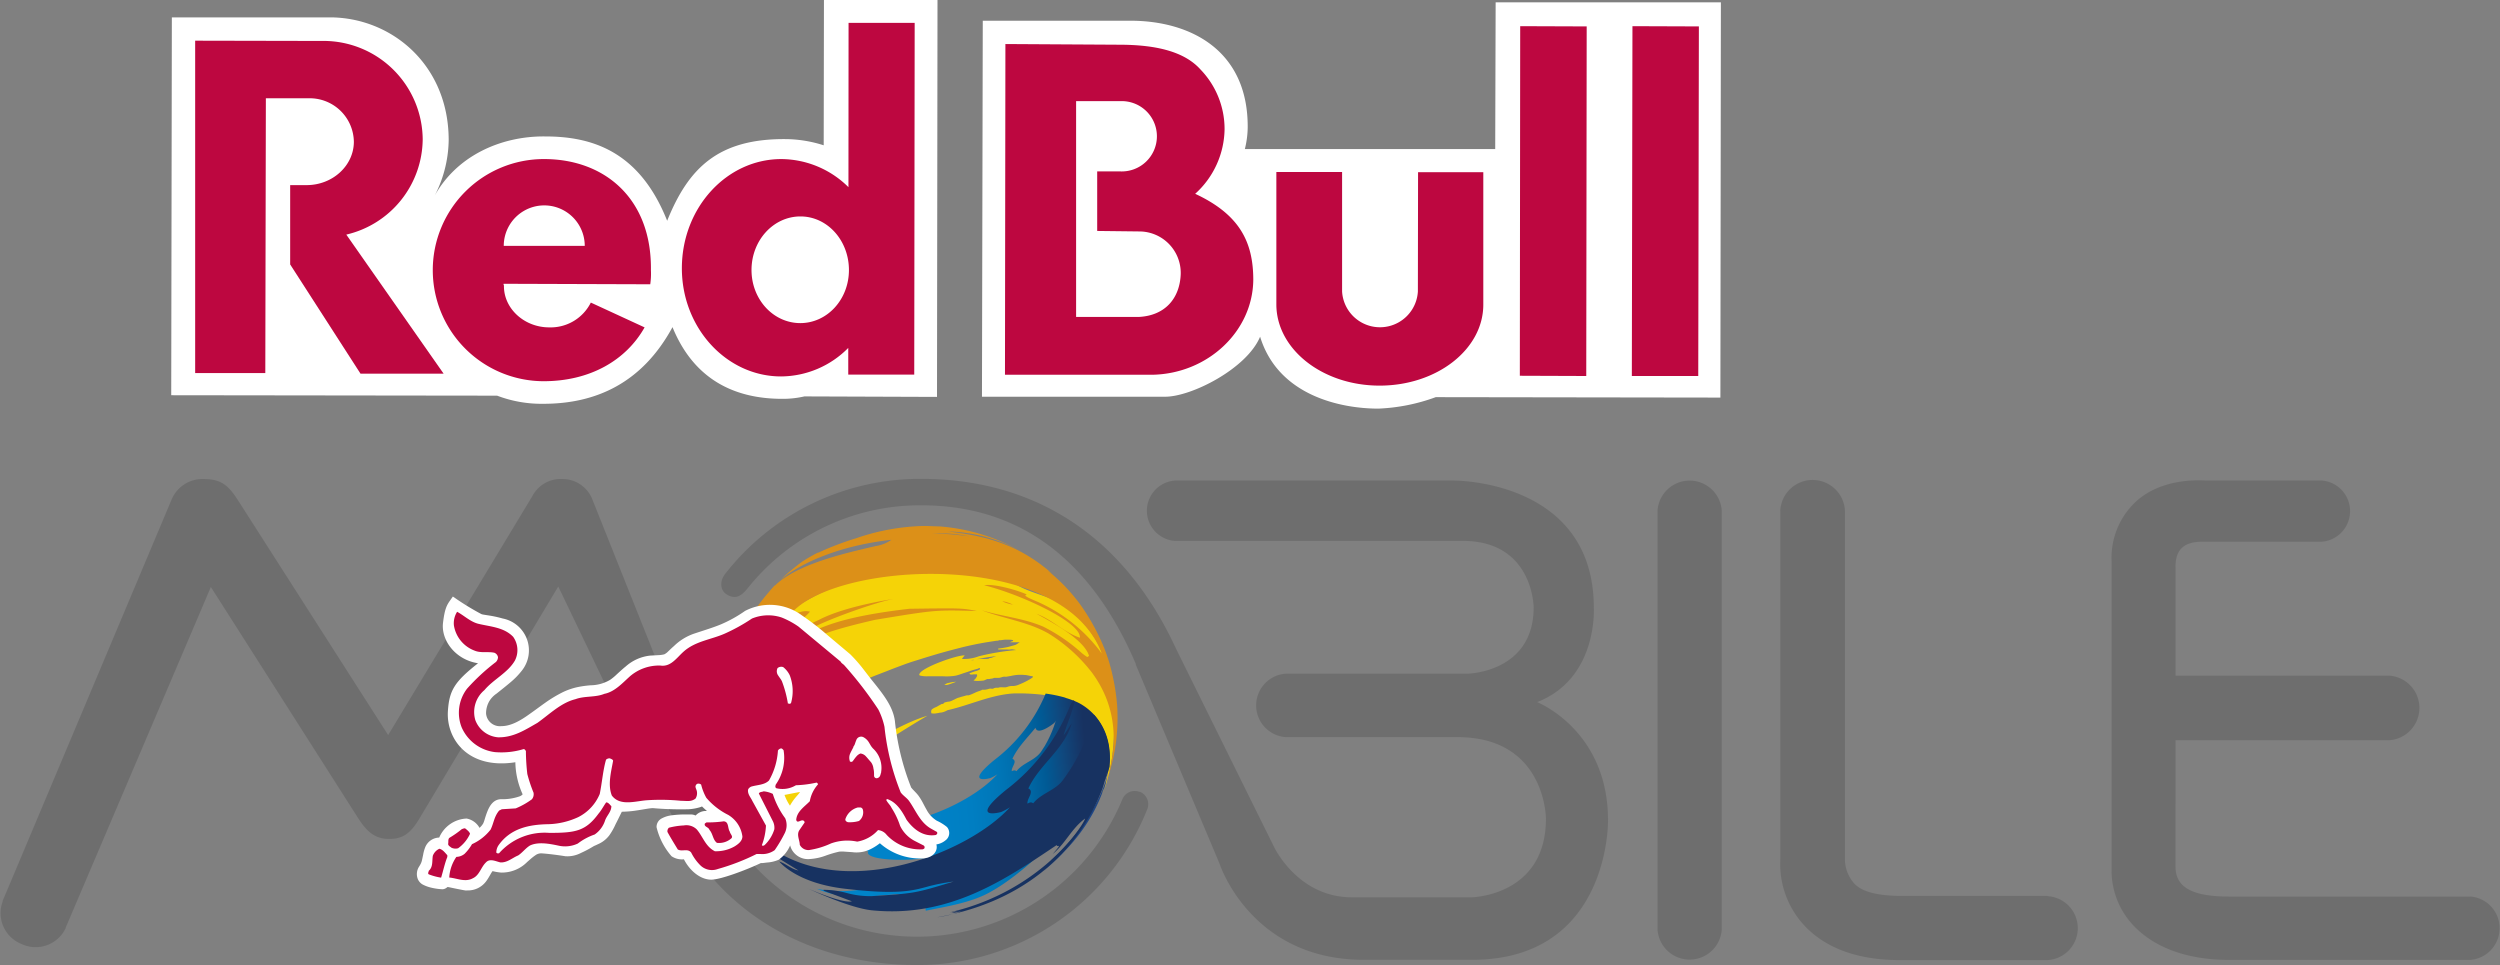 <svg xmlns="http://www.w3.org/2000/svg" xmlns:xlink="http://www.w3.org/1999/xlink" viewBox="0 0 403.12 155.61"><rect x="0" y="0" width="403.12" height="155.61" fill="#808080" stroke="none"/><defs><style>.cls-1{fill:#6e6e6e;}.cls-2{fill:#f5d307;}.cls-3{fill:#dc9018;}.cls-4{fill:none;}.cls-5{fill:#1d4584;}.cls-6{fill:url(#linear-gradient);}.cls-7{fill:#173261;}.cls-8{fill:#fff;}.cls-9{fill:#bd0740;}</style><linearGradient id="linear-gradient" x1="129.87" y1="28.11" x2="177.57" y2="32.28" gradientTransform="matrix(1, 0, 0, -1, 0, 160.02)" gradientUnits="userSpaceOnUse"><stop offset="0" stop-color="#0084ca"/><stop offset="0.41" stop-color="#0083c8"/><stop offset="0.56" stop-color="#007ec2"/><stop offset="0.66" stop-color="#0076b7"/><stop offset="0.75" stop-color="#006aa8"/><stop offset="0.82" stop-color="#005a95"/><stop offset="0.88" stop-color="#0f497f"/><stop offset="0.94" stop-color="#163768"/><stop offset="0.96" stop-color="#173261"/></linearGradient></defs><g id="Layer_2" data-name="Layer 2"><g id="Layer_5" data-name="Layer 5"><path class="cls-1" d="M277.62,82.23h0a5.19,5.19,0,0,0-10.34,0h0v67.51h0V150h0a5.19,5.19,0,0,0,10.34,0h0v-.24h0V83.59h0Zm-29.81,31C257.69,109.44,257,98,257,98c0-20.69-22.57-20.51-22.57-20.51h-45a4.88,4.88,0,0,0,0,9.73h46.45c11.36,0,11.42,10.71,11.42,10.71,0,10.54-10.66,10.7-10.66,10.7H207.29a5.13,5.13,0,0,0,0,10.23h.86v0H235c14.28,0,14.28,13.15,14.28,13.15,0,12.5-12,12.68-12,12.68H218c-8.84,0-12.62-8.24-12.62-8.24l-15.69-31.73c-9.67-21-25.9-27.5-41.06-27.5A39.8,39.8,0,0,0,117,92.45c-1.07,1.31-.82,2.78.16,3.39,1.23.76,2.21.53,3.41-1a35.53,35.53,0,0,1,28-13.36c13.53,0,26.38,6.38,34.58,25.58v.13l13.51,32.1s5,15.48,23.26,15.48h17.44c22.22,0,21.93-22.39,21.93-22.39C259.35,117.7,247.81,113.19,247.81,113.19Zm-64.05,14.47a2.14,2.14,0,0,0-2.79,1.2,35.82,35.82,0,0,1-64.85,2.91L114.06,127,95.43,80.31a5.2,5.2,0,0,0-4.81-3.07A5.14,5.14,0,0,0,85.84,80L62.59,118.53,38.21,80.41c-1.64-2.48-2.86-3.17-5.54-3.17a5.4,5.4,0,0,0-4.94,3.17l-26,61.77-1.3,3.07,0,.07,0,.08-.08.19h0a5.36,5.36,0,0,0,3.15,6.64,5.34,5.34,0,0,0,7.1-2.6l0-.08.38-.88L34,94.65l23.87,37.46c1.38,2.09,2.69,3.17,4.87,3.17s3.41-.85,4.84-3.21l22.44-37.5L103,121.63l6.58,12.1c6.8,13.31,20.7,21.88,38.34,21.88A39.84,39.84,0,0,0,185,130.47,2.15,2.15,0,0,0,183.76,127.66ZM398.4,144.57h-39c-6.19,0-8.6-1.67-8.6-4.8V119.36h34.5a5.22,5.22,0,0,0,0-10.41h-34.5V91.35c0-2.92,1.58-4,4.32-4l.37,0h18.89a4.95,4.95,0,0,0,0-9.87H355.64c-1.39-.07-7.11-.3-11.15,3.33a12.36,12.36,0,0,0-4,9.58v50.3a12.92,12.92,0,0,0,3.82,8.85c3.35,3.35,8.53,5.24,15.07,5.24h39a5.13,5.13,0,0,0,0-10.22Zm-68.21-.1H306.88c-3.53,0-6.3-.47-7.76-1.87a5.93,5.93,0,0,1-1.63-4.11V86.29h0v-4h0a5.22,5.22,0,0,0-10.42,0h0V95.9h0c0,14.74,0,42.82,0,42.73a14.53,14.53,0,0,0,4.26,11c3.45,3.43,8.51,5.18,15,5.18H330.2a5.16,5.16,0,0,0,0-10.3Z"/><path id="SVGID" class="cls-2" d="M177.77,128l.15-.39.06-.19h0ZM152.92,110.1a2.84,2.84,0,0,0-.65.33h.07c.37.06.37.06,1.86-.5h0l.11,0h0a5.23,5.23,0,0,0-1.39.21M137,122.4h0c-.71.39-1.65.92-2.36,1.33h0c.69-.41,1.62-.93,2.32-1.32m13.24-14.46a.48.48,0,0,1-.18,0h0l.19,0m6.79-1.5-.15,0h0a1.09,1.09,0,0,1-.26,0h0l.41-.07m.8-.11h-.24c1.14-.21,2.17-.37,3.1-.47h0c-.27.09-.53.17-.79.27h0a2.45,2.45,0,0,0-.42.09h0a.14.14,0,0,1-.1.08h0l-.14,0h0a4.8,4.8,0,0,1-.85,0h-.56M136.17,94a40.74,40.74,0,0,0-13,7.75h0a15.22,15.22,0,0,1-4.24,3h0c-.21.46-.46,1.12-.66,1.59h0c-.37,1-.56,1.53-.75,2.2h0a.42.42,0,0,0,0,.16h0c.3,0,.87-.29,3-1.58h0a83.09,83.09,0,0,1,9.11-5h0a4.41,4.41,0,0,1-1.88,2.53h0c-.32.22-.73.51-1.07.7h0c-1.24.72-2.56,1.3-3.81,2h0c-1.47.84-2.88,1.78-4.35,2.61h0l-.45.24h0c-.58.27-.92.13-.9-.41h0s0-.07,0-.11h0c-.07.29-.15.61-.25,1h0a36.32,36.32,0,0,0-.75,6.28h0a27.28,27.28,0,0,0,1.09,8.44h0a1.15,1.15,0,0,0,.06.17h0l.35.07h0a14.74,14.74,0,0,0,.59,2.28h0c.63.46.39,1.26.78,1.81h0a1.78,1.78,0,0,1,.68-.12h0l-.31.1a8.11,8.11,0,0,0,1.07.3h0c0,1.17,0,1.17.12,1.45h0l.32-.21h0c1.81.39,1.81.39,2.73-.37h0l.75-.65a2,2,0,0,0-.44,2l.73,1.08c.55.08-.43-1.52,10.51-9.12h0c4.88-2.76,9.51-5.95,14.34-8.78h0c-3.63,1.08-6.77,3.2-10.22,4.66h0l-3.05,1.78h0l-.06-.07h0s-.15-.32-.23-.36h-.14a.55.55,0,0,1-.18,0h0a1.51,1.51,0,0,0-.76-.07h0a.76.76,0,0,0-.18.09h0l-.27.13h0a2.55,2.55,0,0,1-.29.13h0a.81.81,0,0,1-.38,0h-.19a2,2,0,0,1-.35,0h0c-.07-.08,0-.26.07-.33h0a.9.9,0,0,0,.06-.22h0a.09.09,0,0,1,.1-.08h0a.91.91,0,0,0,.07-.14h0a1.35,1.35,0,0,1,.49-.49h0l.72-.49h0a3.55,3.55,0,0,1,.84-.49h0c.1,0,.22,0,.32,0h0c.14-.05.13-.09.19-.2h0c0-.07.07-.08.06-.15h0a1.56,1.56,0,0,0-.43-.2h0a.1.1,0,0,1,0,0h0l-.07,0h0c-.12,0-.08,0-.18,0h0a1.41,1.41,0,0,0-.37.18h0a3.5,3.5,0,0,1-.42.24h0a1.09,1.09,0,0,0-.22.27h0c-.41.26-.81.5-1.2.76h0a.19.19,0,0,1-.08,0h0c-.1,0-.18,0-.27,0h0a7.36,7.36,0,0,0-.8.24h0a1.45,1.45,0,0,0-.59.21h0a1.62,1.62,0,0,0-.17.19h0a2.07,2.07,0,0,1-.44.34h0a.85.85,0,0,1-.47.07h-.11a.49.49,0,0,1-.21,0h-.05s0,0-.06,0h0a.39.39,0,0,1,0-.15h0c.06-.1.19-.14.22-.28h0c-.09-.11-.5,0-.64,0h0a5,5,0,0,0-.87.32h0c-.23.11-.48.15-.71.26h0c-.31.15-.5,0-.83,0h0a.36.36,0,0,1,0-.25h0c0-.07.14-.13.18-.2h0a.3.3,0,0,0,0-.08h0c.11-.12.23-.26.35-.38h0a8.67,8.67,0,0,1,.84-.62h0c.3-.28.59-.55.88-.84h0c0-.05.11-.09.16-.15h0a.1.1,0,0,0,.11,0h0c.05,0,0-.13.09-.19h0a.24.24,0,0,0,.08-.06h0a3.11,3.11,0,0,1,.42-.32h0a.36.36,0,0,0,.16-.14h0a.39.39,0,0,0,0-.26h0c-.1,0-.15.15-.2.19h0a1.79,1.79,0,0,1-.44.27h0a3.87,3.87,0,0,1-1.34.41h0a2.54,2.54,0,0,1-.39,0H128a1.44,1.44,0,0,1-.36,0h0c-.08-.1.15-.4.19-.45h0c.09-.12.18-.25.28-.36h0a.62.62,0,0,0,.12-.19h0c.06,0,0,0,.11-.07h0l.88-.54h0c.06,0,.12-.11.19-.11h0c.07,0,.11,0,.17,0h0a1.73,1.73,0,0,0,.21-.17h0c.33-.22.74-.36,1.1-.55h0c.49-.26.89-.63,1.39-.87h0a3.41,3.41,0,0,1,.48-.22h0a1.12,1.12,0,0,0,.32-.12h0a4,4,0,0,1,.72-.42h0c.26-.12.54-.21.79-.35h0c.07,0,.12-.11.2-.15h0l.2,0h0c.12-.07.24-.12.35-.19h0l.39-.17h0a2,2,0,0,0,.36-.17h0c.12-.06.18-.09.23-.23h0c0-.07.08-.2,0-.27h0a1.48,1.48,0,0,0-.63.19h0c-.2.09-.4.13-.58.22h0a1.46,1.46,0,0,0-.29.17h0a.39.39,0,0,1-.15,0h-.08a.59.59,0,0,0-.25.07h0a2.54,2.54,0,0,0-.37.1h0a3.07,3.07,0,0,0-.72.37h0c-.28.15-.55.34-.85.47h0a7.29,7.29,0,0,1-1.11.48h0l-.86.27h0c-.18.06-.37.11-.54.18h0a.55.55,0,0,0-.17.13h0a1,1,0,0,1-.34.17h0c-.35.13-.69.28-1,.4h0c-.12,0-.2.09-.32.11h0a2.46,2.46,0,0,1-.47,0h0a2.62,2.62,0,0,0-.28,0h0a1.29,1.29,0,0,1-.54-.12h0l-.14-.06h0c.92-.64,1.86-1.25,2.84-1.84h0c1-.63,2.12-1.24,3.21-1.8h0c1.16-.62,2.33-1.21,3.52-1.76h0c1.23-.59,2.48-1.13,3.74-1.67h0c1.28-.54,2.57-1,3.88-1.53h0c1.3-.49,2.6-1,3.92-1.39h0c1.28-.41,2.59-.81,3.9-1.19h0c1.24-.35,2.51-.68,3.77-1h0c1.19-.28,2.38-.53,3.58-.73h0l1.65-.26h0c.14,0,.28,0,.42-.06h0a2,2,0,0,0,.26-.08h0l-.1.07.78-.1h0c.23,0,.48,0,.71,0h0c.1,0,.65,0,.66.14h0c0,.12-.14.11-.22.13h0l-.3.14h1.29c.05,0,.26,0,.27,0h0s0,.06-.09.06h0a3.51,3.51,0,0,1-.4.27h0a1.3,1.3,0,0,1-.44.17h0l-.92.26h0a14,14,0,0,1-1.39.24h0c-.12,0-.26,0-.21.16h0a.94.94,0,0,0,.29,0h1.12a2.26,2.26,0,0,0,.58,0h0a1.07,1.07,0,0,1,.4,0h0a4.26,4.26,0,0,1,.49.1h0a38,38,0,0,0-6,1h0a6.66,6.66,0,0,1-2.74.43h0a6.54,6.54,0,0,1,.46-.56h0c-1-.15-6.92,1.9-7.31,3h0c-.07.16,0,.21.17.26h0a4.67,4.67,0,0,0,1.18.1h0c.48,0,.95,0,1.41,0h1.08a8.92,8.92,0,0,0,2-.1h0c.54-.12,1.08-.34,1.62-.51h0c.52-.16,1-.36,1.57-.5h0l.37-.11h0c.05,0,.19-.1.26-.1h0c.12,0,.14.07.1.17h0c-.11.19-.71.32-.87.37h0c-.26.1-.55.19-.81.3h0c0,.25.37.21.65.17h0l.26,0h.26c.1.06.06.28,0,.37h0a1.72,1.72,0,0,1-.19.3h0a.8.8,0,0,1-.31.26h0c0,.22,1.37.1,1.5.08h0c.24,0,.52-.23.76-.26h0a2.45,2.45,0,0,0,.27,0h0a2.66,2.66,0,0,1,.39-.07h0c.16,0,.29-.1.46-.12h0c.11,0,.21,0,.32,0h0a1.93,1.93,0,0,0,.34,0h0c.28,0,.54-.15.82-.18h0a.68.68,0,0,1,.2,0h.2l.71-.12h0a9.3,9.3,0,0,1,.92-.16h0a6.47,6.47,0,0,1,1.32,0h0c.39,0,.78.15,1.17.19h0c.46.06-.09.36-.25.46h0a11.25,11.25,0,0,1-1.74.86h0a2.54,2.54,0,0,1-1.17.27h0a2,2,0,0,0-.65.09h0a2,2,0,0,1-.42.12h-.39a5.42,5.42,0,0,0-.57,0h0l-.24.07h-.19a.73.73,0,0,0-.39.05h0c-.14,0-.14.1-.3.11h-.17a1,1,0,0,0-.41,0h0a2.59,2.59,0,0,1-1,.16h0a.48.48,0,0,0-.12,0h0s-.05,0-.07.06h0c-.22.09-.45.17-.67.24h0c-.48.19-.93.45-1.44.6h0c-.13,0-.19,0-.3,0h0l-.94.26h0a3.66,3.66,0,0,1-.44.13h0a4.8,4.8,0,0,0-.65.3h0l-.34.16h0a1.45,1.45,0,0,1-.57.17h0c-.17,0-.33.07-.5.1h0c-.17,0-.23.15-.35.23h0c-.11.08-.26,0-.38.12h0c-.24.12-.47.26-.71.39h0l-.32.14h0a2.66,2.66,0,0,0-.45.29h0a.73.73,0,0,0-.07.53h0a.17.17,0,0,1,0,.07h0a2,2,0,0,0,.87,0h0a2,2,0,0,0,.34-.06h0a3.56,3.56,0,0,1,.44-.06h0a2.86,2.86,0,0,0,.83-.3h0a.37.37,0,0,0,.12-.07h0c3.55-.79,6.9-2.45,10.6-2.7h0c.07,0,6.19-.28,10.31,1.64h0c1.28.59,7.47,4,4.28,14.15h0l.3-.88a30.44,30.44,0,0,0,1.13-5.12h0v-.13a31.1,31.1,0,0,0,.21-5.67h0a30.12,30.12,0,0,0-1.45-7.89l-.11-.19c-.12-.32,1-3-5-9.08h0c-2.58-2.44-6.29-2.64-9.2-4.4h0c.42-.15.42-.15,1,0h0c-2.45-1.54-5.44-1.19-8-2.18h0a1.49,1.49,0,0,1,1.32-.39h0c0-.1,0-.25-.06-.35h0a14.18,14.18,0,0,1,8.62,1.41h0c-.25-.18-.49-.36-.74-.57h0a7.74,7.74,0,0,1,1.75,1h0l.09.07-.23-.19c-4-3-9.65-6.86-27.15.2l-1.33-.44s-1.48.81-1.49.79"/><path class="cls-3" d="M125,94.43l.61-.62ZM173.84,97l-.08-.1,0,.05Zm-8.05-7.4,0,0h0Zm-40.85,4.9h0l0,0Zm38.52,3.06a6.7,6.7,0,0,0-1.25-.5,2.76,2.76,0,0,0-.65-.1l.05,0a6.24,6.24,0,0,0,1.75.54Zm16.66,16a34.3,34.3,0,0,0-1.42-7.27l-.48-1.36a34.17,34.17,0,0,0-3.68-6.95c-.39-.56-.41-.6-.89-1.21l-.05-.06h0a27.93,27.93,0,0,0-4.72-4.75,8.11,8.11,0,0,1,.89.65l-.23-.21c-5.25-4.56-10.48-6-16.72-6.7a25.16,25.16,0,0,1,12.92,3.87,31.26,31.26,0,0,0-14.31-4.69c-.7,0-1.5-.06-2.43-.07a35.72,35.72,0,0,0-11,2l0,0A46.61,46.61,0,0,0,132.21,89l-.22.11-.11,0-.57.29-.1.06-.37.2-.82.48h0l-.6.38-.44.32c-.36.27-.82.64-1.17.92a25.65,25.65,0,0,0-2.07,1.87c2.17-2,8.25-5.5,18-6.59a5.89,5.89,0,0,1-2.47,1c-5.09,1.17-12.77,2.93-16.3,6.37l-.06,0c-.37.39-.68.75-1.62,1.87a29.24,29.24,0,0,0-2.23,3.13l-.64,1.07c0,.1-.06.26-.08.36a1.53,1.53,0,0,0,.3,0c-.73,3-.73,3-.73,3,1.16-.94,1.16-.94,1.21-1a12.64,12.64,0,0,0-.8,2l0,0c-.11.28-.24.65-.33.94a3.09,3.09,0,0,1,.23.31A18.62,18.62,0,0,1,121.9,105l-.69.48c.47-.2,1.12-.45,1.59-.64-.48.62-1,1.2-1.44,1.81a12.9,12.9,0,0,1,1.47-.91l.21.21c.73-.09,1.16-.32,3.22-1.53l1.26-.72c-1.29.82-1.47.93-1.82,1.53.46-.05.46-.05,3.07-1.28,3.41-1.59,5.63-2.46,12.32-4h0c9.8-1.62,9.8-1.62,16.44-1.42-2.39-.48-2.39-.48-10.87-.37-8.74,1-12.24,2.3-13.75,2.87-2.47.94-2.53.93-3,.85,2.13-1.56,11.88-5,14.39-5.33-.07,0-7.8,1.11-12.15,3.35a37.69,37.69,0,0,1-5.41,2.13c1.12-1,2.87-2.25,3.87-3.4-1-.25-1.45.08-3.18.48,6.74-8.56,43.8-10.9,50.23,6.27A25.69,25.69,0,0,0,167.22,97c-1.58-.67-1.63-.73-1.94-1,.09,0,.19-.09.28-.13-.84-.48-5.15-1.82-6.86-1.5,6.14,1.54,15.68,6.05,15.43,8.46-2.58-.87-4.48-2.94-7-3.86,2.88,1.57,7.72,4.23,8.48,6.8a2.29,2.29,0,0,0-.29.18,8.73,8.73,0,0,1-.92-.68s0,0,0,0a27.85,27.85,0,0,0-6.21-4.24c-3.17-1.35-6.63-1.64-9.9-2.63,3.56,1.37,7.43,1.84,10.78,3.75a26.22,26.22,0,0,1,7,6.3c5.32,7.19,3.22,14.53,2.44,17.28l-.66,1.75.7-1.82a32.51,32.51,0,0,0,1.35-5.57A31.57,31.57,0,0,0,180.12,113.51ZM143.5,99.15h0c-.82.1-1.91.28-2.72.4Zm11.41-12.83a42.23,42.23,0,0,0-4.37-.3h-.28a24.52,24.52,0,0,1,6.26.51C155.92,86.43,155.64,86.4,154.91,86.32Zm-29.18,7.33a1.21,1.21,0,0,1-.16.16l0,0Zm47.93,3.08-.06-.07a.21.21,0,0,1,0,.06Z"/><path class="cls-4" d="M167,117.38c-1.31,1.63-2.85,3.1-3.72,5,.87.42-.21,1.33-.1,2,.43-.23.5-.19.76,0,1.08-1.38,3-1.71,4-3.2l.6-.93a18.67,18.67,0,0,0,1.72-4,3.45,3.45,0,0,1-.2.32C170,116.66,167.28,118.76,167,117.38Z"/><path class="cls-4" d="M171.88,112.54l-.16-.05.16.07Z"/><path class="cls-5" d="M178,127.45c.11-.32.23-.64.33-1l-.3.88Z"/><path class="cls-5" d="M131.38,132.46a3.81,3.81,0,0,0-.88-.44Z"/><path class="cls-6" d="M173.69,113.22a14.37,14.37,0,0,0-1.81-.67v0l-.16-.07a21.75,21.75,0,0,0-3.11-.64,26,26,0,0,1-8.29,10.72c-5,4.12-.68,2.92-.62,2.9a5.66,5.66,0,0,0,1.13-.62c-4.76,5.3-18.36,11.17-28.42,7-2.66-1.11-4.48-1.78.6,1.37a.33.33,0,0,1-.15,0c2.16,1.08,4.84,2.55,3.48,2.6v.1l-.06,0,.06,0s0,0,3.72,1.41c-.23.09-.42.89,2.66,1.2a25.55,25.55,0,0,0,9.79-.92c-6.28,4.36-13.58,7.13-20.8,5.72l.64.25a15.41,15.41,0,0,0,4.43.94,2.33,2.33,0,0,0,0,.29,4.05,4.05,0,0,0,3,.09c.67-.34.93-.41,5.26-.73-1,.78-2.31.41-3.31,1.1a.82.82,0,0,0,.26.41c5.47-.75,11.11-1.52,25.09-12.88a2.67,2.67,0,0,1,.61-.35l0,0c-1,1-1,1-9.73,8.36-2.08,1.76-5.08,2-7,3.95a2.41,2.41,0,0,1,.08.25l-.06,0,.09,0c1.92.44,3.44-.89,5.21-1.16,0,0-.1-.52-7,2.57,0,.07-.07,0,0,.45,2.46-.56,7.35-1.2,10.58-3.13,4.8-2.64,13.86-10.6,18.05-19.31a1.69,1.69,0,0,1,.48-.64V124h0c.16.31.16.31-.29,1.89a14.46,14.46,0,0,0,.82-2.25C179.58,116.39,174.8,113.73,173.69,113.22Zm-5.18,7-.6.93c-1,1.49-2.93,1.82-4,3.2-.26-.15-.33-.19-.76,0-.11-.67,1-1.58.1-2,.88-1.9,2.41-3.37,3.72-5,.31,1.38,3-.72,3.07-.82a3.45,3.45,0,0,0,.2-.32A18.5,18.5,0,0,1,168.51,120.21Z"/><path class="cls-5" d="M178.3,126.25v-.08c.06-.25.12-.5.17-.74-2,6.22-6.39,10.93-9.08,13.38a7.09,7.09,0,0,0,1-.82,5.69,5.69,0,0,0-.88,1c.35-.31.65-.57,1-.85-.1.23-.1.23-2.28,2.36,2.7-2.39,7.1-6.26,9.49-12.61l.18-.54C178.1,127,178.2,126.61,178.3,126.25Z"/><path class="cls-5" d="M177.85,127.74l0,.12A.61.61,0,0,0,177.85,127.74Z"/><path class="cls-5" d="M132.86,133.17c-.56-.28-1.07-.52-1.48-.71A5.77,5.77,0,0,0,132.86,133.17Z"/><path class="cls-3" d="M177.79,127.9l0,0,0-.09,0-.12.07-.18,0-.1,0-.09Z"/><path class="cls-7" d="M176.37,115.21a29.12,29.12,0,0,1-4.85,10.4c-1.2,1.83-3.59,2.24-4.91,3.92-.32-.18-.41-.23-.93.05-.13-.83,1.19-1.94.14-2.44,1.77-3.86,5.78-6.28,7-10.5-.48.6-.82,1.3-1.31,1.91.55-1.86,1.38-3.61,1.79-5.5l-.28-.12-.43.78a31.93,31.93,0,0,1-10.38,13.67c-6.19,5.06-.83,3.57-.76,3.55a11,11,0,0,0,1.39-.75c-7.38,8.21-32.08,17.55-43.44,1.62.11.16.24.39.35.56,2.76,4.19,2.76,4.19,9,8-1.17-.21-2-1.1-3.1-1.45,0,0,2.68,3.49,10.62,4.4,8.47,1,10.88.32,13.42-.38a30.3,30.3,0,0,1,4.14-.79l-.05,0c-6.25,1.91-6.25,1.91-13.23,2.36a14.25,14.25,0,0,1-4-.5,14.15,14.15,0,0,0-3.76-.52.41.41,0,0,1,0,.11h-.08l.09,0c.06.06.06.06,4.56,1.74-.28.1-1.61.29-7.15-2.09.05,0,6.64,3.17,10.4,3.55,12.35,1.21,21.22-4.77,29.8-10.54a.89.89,0,0,1,0,.15l.35,0c-.06.19-.06.19-1,1.3,2-1.64,3.07-4.17,5.21-5.71-.19.9-6.89,11.66-21.8,15.12a12.37,12.37,0,0,0,1.74-.34c-1,.29-1.06.31-1.49.46.27,0,.27,0,1.67-.32a17.5,17.5,0,0,1-4,1c12.91-2.23,22.38-9.57,26.66-20.69a35.44,35.44,0,0,0,1.06-3.94A10.21,10.21,0,0,0,176.37,115.21Z"/><path class="cls-8" d="M129,127.71c-.91.14-1.76.34-2.5.47a7.64,7.64,0,0,0,.88,1.73,8.39,8.39,0,0,1,1-1.43C128.61,128.21,128.83,128,129,127.71Zm-44.73.36a13,13,0,0,1-1.17-5.16c-7.64,1.2-11.14-3.75-10.88-8.19.21-3.38,1.05-4.77,4.86-7.77-3.75-.59-6-3.81-5.64-6.56.27-2.26.63-2.85,1.16-3.6l.42-.6.6.41a42.12,42.12,0,0,0,4,2.42,1.73,1.73,0,0,0,.36.09l.82.13a17.76,17.76,0,0,1,2.25.49,5.24,5.24,0,0,1,3.08,8.43A12.25,12.25,0,0,1,82.34,110c-.67.57-1.44,1.18-2.28,1.85a3.79,3.79,0,0,0-1.68,3.24,2.24,2.24,0,0,0,2.44,2c1.51,0,3-.81,4.64-2,.83-.58,1.67-1.22,2.54-1.83a21.06,21.06,0,0,1,2.84-1.69,10.76,10.76,0,0,1,2.41-.8,17.43,17.43,0,0,1,2-.27,6.3,6.3,0,0,0,3.12-.87,8.62,8.62,0,0,0,1.09-.9c.44-.4.91-.84,1.42-1.25a7.06,7.06,0,0,1,4-1.77l1.32-.07a4.52,4.52,0,0,0,.91-.13,2.14,2.14,0,0,0,.57-.41c.29-.27.6-.59,1-.93a8.68,8.68,0,0,1,3.25-2c1.87-.62,3.14-1,4.36-1.51a21.29,21.29,0,0,0,3.85-2.15,8.68,8.68,0,0,1,9.17.72,43.08,43.08,0,0,1,3.44,2.6c1.16,1,2.49,2.1,4.34,3.66a24.62,24.62,0,0,1,1.8,2c.56.71,1.1,1.43,1.55,2,2,2.47,3.53,4.39,3.86,6.75a40,40,0,0,0,2.59,10.66s0,.07.11.17a2.86,2.86,0,0,0,.29.33l.37.39c.14.14.27.3.38.43a9.39,9.39,0,0,1,.73,1.16c.2.38.4.77.63,1.17a4.48,4.48,0,0,0,1.68,1.8,7.38,7.38,0,0,1,1.61,1,1.46,1.46,0,0,1-.24,2.16,3,3,0,0,1-1.46.65c.29,1.07-.54,2.21-2.28,2.26a9.74,9.74,0,0,1-6.83-2.45l-.13.1a8.37,8.37,0,0,1-1.69,1,5.09,5.09,0,0,1-2.63.34l-1.18-.08a4.75,4.75,0,0,0-.95,0,18.23,18.23,0,0,0-2.14.63,8.89,8.89,0,0,1-2.49.55,3,3,0,0,1-3-1.52,3.21,3.21,0,0,1-.26-.67,5.48,5.48,0,0,1-1.86,2.32,5.79,5.79,0,0,1-1.86.44l-.76.09-.25,0c-2.46,1.16-6.36,2.61-7.9,2.67-1.72.06-3.5-1.33-4.5-3.28a3,3,0,0,1-2-.5,11,11,0,0,1-2.41-4.67,1.54,1.54,0,0,1,.87-1.44,4.42,4.42,0,0,1,1.48-.47,17.16,17.16,0,0,1,2.63-.15h.5a1.88,1.88,0,0,1,.55.07l.27.1a2.26,2.26,0,0,1,1.5-.73l.32,0c-.27-.24-.54-.48-.79-.73a3.05,3.05,0,0,1-.45.16,8.06,8.06,0,0,1-1.71.29,51.48,51.48,0,0,1-5.75-.18c-.52,0-1.51.21-2.53.36a16.78,16.78,0,0,1-2.49.22c-.36.71-.7,1.43-1,2a10.62,10.62,0,0,1-1,1.78A4.49,4.49,0,0,1,96.69,136l-.66.31a2.57,2.57,0,0,0-.44.22,16.6,16.6,0,0,1-1.9,1,4.76,4.76,0,0,1-2.5.54c-1.9-.3-3.26-.43-3.9-.47a1.6,1.6,0,0,0-1,.34c-.21.14-.42.31-.63.48L85,139a5.72,5.72,0,0,1-4.14,1.7c-.16,0-.51-.05-.88-.11l-.56-.12a4.61,4.61,0,0,0-.36.57l-.31.53c-.12.19-.24.38-.37.55a3.64,3.64,0,0,1-3,1.46,1.72,1.72,0,0,1-.36,0l-.41-.07-1.07-.21-1-.21-.36-.07a2.73,2.73,0,0,1-.3.21,1.1,1.1,0,0,1-.57.16,9.6,9.6,0,0,1-1.83-.27,5.58,5.58,0,0,1-1.22-.44,1.8,1.8,0,0,1-.94-1.08,2.21,2.21,0,0,1,.19-1.75c.09-.15.19-.3.29-.49a2.34,2.34,0,0,0,.21-.52c.09-.35.15-.7.22-1a5.8,5.8,0,0,1,.31-1.15,2.49,2.49,0,0,1,2.2-1.63h.08a5.05,5.05,0,0,1,4.37-3.07h.06a3,3,0,0,1,2.07,1.5,2.87,2.87,0,0,0,.57-.67,1.69,1.69,0,0,0,.13-.3c.06-.15.11-.32.16-.49.12-.39.26-.83.43-1.24.31-.77.92-1.92,2.21-1.92a8.39,8.39,0,0,0,3-.47A1.22,1.22,0,0,0,84.29,128.07Z"/><path class="cls-9" d="M150.08,133.59c-1.72-1-2.41-2.9-3.47-4.4-.38-.55-1-.89-1.38-1.43a39.3,39.3,0,0,1-2.61-10.56,11.41,11.41,0,0,0-1-2.81,61.11,61.11,0,0,0-5.51-7.15c-.17-.17-.46-.32-.55-.55l-6.8-5.65a13.49,13.49,0,0,0-2.72-1.47,6.87,6.87,0,0,0-4.79.17,29.42,29.42,0,0,1-4.34,2.41c-2.24,1-4.76,1.21-6.69,2.93-1.12,1-2.06,2.49-3.73,2.24a7.19,7.19,0,0,0-4.93,1.75c-1.26,1.14-2.47,2.49-4.11,2.81-1.43.6-3.18.31-4.65.86-2.33.57-4.16,2.41-6.14,3.82-2,1.14-3.88,2.38-6.35,2.33a4.28,4.28,0,0,1-3.67-2.79,4.61,4.61,0,0,1,1.47-4.82c1.46-1.75,3.79-2.79,4.93-4.79a3.7,3.7,0,0,0-.29-3.8c-1.51-1.57-3.7-1.63-5.68-2.12-1.26-.34-2.24-1.32-3.36-1.92a3.43,3.43,0,0,0-.52,2.18,5.22,5.22,0,0,0,3.33,4.08c1,.43,2.15.12,3.18.34a.94.94,0,0,1,.6.72,1.14,1.14,0,0,1-.34.78,33.16,33.16,0,0,0-4.65,4.3,6.4,6.4,0,0,0-.87,6.23,6.74,6.74,0,0,0,5.4,4,12.32,12.32,0,0,0,4.59-.49c.2,0,.29.2.37.31a33.58,33.58,0,0,0,.23,3.71,23.34,23.34,0,0,0,1,3,1.29,1.29,0,0,1-.26,1.07,12.27,12.27,0,0,1-2.61,1.47l-2.24.14-.43.21c-.83,1-.86,2-1.38,3.07a7.93,7.93,0,0,1-3,2.35,7.36,7.36,0,0,1-1.2,1.56,2.17,2.17,0,0,1-1.32.49,6.55,6.55,0,0,0-1.15,3.33c1.26.11,2.58.81,3.82.11,1.06-.49,1.29-1.78,2.1-2.55.63-.69,1.58-.17,2.32,0,1.12.07,1.93-.74,2.87-1.12.66-.43,1.2-1.17,1.9-1.6,1.32-.64,3.16-.29,4.53,0a4.83,4.83,0,0,0,3.19-.32,9.57,9.57,0,0,1,2.72-1.46,4.37,4.37,0,0,0,1.69-2.3c.29-.78,1-1.38,1-2.27-.23-.2-.49-.63-.84-.6-.43.6-.74,1.24-1.23,1.81-2.08,2.83-3.71,3.1-7.93,3.1a9.79,9.79,0,0,0-8.09,3.27.38.38,0,0,1-.46-.09,2.09,2.09,0,0,1,.35-1.17c1.92-2.73,4.9-3.36,8.06-3.41a12.24,12.24,0,0,0,4.82-1.15,7.32,7.32,0,0,0,3.45-3.73c.37-1.81.51-3.76,1-5.48.06-.17.49-.3.63-.25s.52.19.52.39c-.32,1.78-.89,3.88-.2,5.6,1.37,1.81,3.93.84,5.8.75a33.15,33.15,0,0,1,5.38.1c.92,0,1.6.2,2.32-.37a1.63,1.63,0,0,0,.22-1.09c-.06-.51-.49-.83,0-1.26a.65.65,0,0,1,.68.11,8.42,8.42,0,0,0,.83,2.12,11.21,11.21,0,0,0,3.53,2.76,4.75,4.75,0,0,1,2.29,3.47c0,.75-.69,1.26-1.26,1.61a6,6,0,0,1-3.18.78c-1.52-.75-1.92-2.36-2.93-3.53a2.39,2.39,0,0,0-2.07-.63,11.67,11.67,0,0,0-2.41.37.77.77,0,0,0-.23.69c.52.95,1.09,1.87,1.66,2.81.66.41,1.58-.22,2.16.5A7.74,7.74,0,0,0,113,139.6a2.69,2.69,0,0,0,2.76.52,35.19,35.19,0,0,0,6.23-2.41h.66a3.41,3.41,0,0,0,2.27-.63,22.18,22.18,0,0,0,1.63-2.76,2.86,2.86,0,0,0,.06-2.38,13.37,13.37,0,0,1-2-3.93,4.35,4.35,0,0,0-1.47-.41c-.26.12-.63.06-.78.35l2.27,4.48a2.35,2.35,0,0,1,.23,1.29,5.87,5.87,0,0,1-1.58,2.56c-.14.08-.32.17-.43,0a10.16,10.16,0,0,0,.66-3.16l-2.21-4c-.25-.54-.71-1-.69-1.66,0-.29.26-.49.49-.61,1-.31,2.15-.25,2.9-1a11.1,11.1,0,0,0,1.44-4.82.7.7,0,0,1,.46-.34c.17-.06.37.19.45.28a7.46,7.46,0,0,1-1.26,5.54c-.06.2-.14.45.09.59a4.18,4.18,0,0,0,3.16-.48,17.62,17.62,0,0,0,3.33-.43.37.37,0,0,1,.23.29,5.47,5.47,0,0,0-1.32,2.72c-.87.89-2.1,1.67-2.19,3,.15.63.69,0,1.06.09a.33.33,0,0,1,.29.34l-.86,1.26c-.46.75.08,1.6.08,2.32a1.55,1.55,0,0,0,1.49.86A13,13,0,0,0,134,136a7.73,7.73,0,0,1,4.22-.29,5.76,5.76,0,0,0,3.36-1.86,2,2,0,0,1,1.4.78,7.39,7.39,0,0,0,5.83,2.32l.21-.11a.35.35,0,0,0-.09-.51l-1.35-.69a5.35,5.35,0,0,1-2.44-2.47,12.56,12.56,0,0,0-1.38-2.9c-.2-.46-.66-.83-.86-1.29.06-.06.11-.15.2-.12,1.49.51,2.39,2,3.07,3.31,1.09,1.52,2.67,2.81,4.74,2.47l.17-.14a.32.32,0,0,0,0-.35Zm-22.53-20.22v0l0,0a.35.35,0,0,1-.46.05l-.06,0v-.08a18.11,18.11,0,0,0-.94-3.47,2.3,2.3,0,0,0-.26-.44c-.11-.16-.23-.32-.33-.48a1.15,1.15,0,0,1-.12-1.22l0,0a.92.92,0,0,1,.91-.16l0,0a3.7,3.7,0,0,1,1.06,1.33A7.09,7.09,0,0,1,127.55,113.37Zm11,19,0,0h0a5.26,5.26,0,0,1-1.82.21h0l0,0-.13-.05a.42.42,0,0,1-.14-.09.35.35,0,0,1-.13-.4,2.87,2.87,0,0,1,2-1.84h.23l.22,0a.51.51,0,0,1,.37.42A1.75,1.75,0,0,1,138.53,132.36Zm3.55-7.86a1.21,1.21,0,0,0-.08.25,2.58,2.58,0,0,1-.08.26.67.67,0,0,1-.46.45.41.41,0,0,1-.54-.41c0-.38,0-.76-.1-1.13a2.12,2.12,0,0,0-.37-1l-.4-.46c-.14-.16-.27-.33-.42-.48a1.38,1.38,0,0,0-.91-.49,1.66,1.66,0,0,0-.65.48c-.11.12-.21.25-.3.37l-.27.37a.32.32,0,0,1-.41.09l-.07,0,0-.07a1.66,1.66,0,0,1,.07-1.28c.15-.35.37-.7.5-1l0-.07a1.4,1.4,0,0,0,.24-.43c.07-.2.14-.42.22-.6a.82.82,0,0,1,1.21-.46,2.29,2.29,0,0,1,.87.88l.29.49a3.39,3.39,0,0,0,.33.42A4.25,4.25,0,0,1,142.08,124.5Z"/><path class="cls-9" d="M70.85,136.86A2,2,0,0,0,69.79,138c-.14.91.06,1.77-.66,2.43,0,.19-.2.38,0,.55a9.34,9.34,0,0,0,2,.54c.34-1.12.6-2.36,1-3.33v-.29C71.77,137.53,71.43,137,70.85,136.86Z"/><path class="cls-9" d="M114.4,133.82c.57.63.54,1.61,1.21,2.09a3,3,0,0,0,2.3-.71c.37-.32-.17-.72-.23-1.1-.38-.55-.12-1.63-1-1.66a18.27,18.27,0,0,1-2.76.17l-.26.18C113.46,133.33,114.26,133.33,114.4,133.82Z"/><path class="cls-9" d="M73.87,136.78a5.84,5.84,0,0,0,1.92-2.33c-.08-.31-.4-.55-.66-.78s-.43,0-.63,0a15.85,15.85,0,0,1-2,1.41c-.29.2-.17.63-.23.95s.34.49.52.66A1.54,1.54,0,0,0,73.87,136.78Z"/><path class="cls-8" d="M132.86,0l18.31,0-.08,64-21.38-.08a15.35,15.35,0,0,1-3.59.39c-7.53,0-14.19-3-17.68-11.56-4.88,9-12.34,12.36-20.79,12.36a20.14,20.14,0,0,1-7.49-1.31c.07,0-52.55-.07-52.55-.07l.1-60.93,25.46,0c9.87,0,19.18,7.56,19.18,19.81a20.09,20.09,0,0,1-2.51,9.41C73.37,25.19,80.72,21.92,87.9,22c7.39,0,15.17,2.24,19.68,13.6,3.44-8.53,8.24-13.25,19.1-13.17a20.63,20.63,0,0,1,6.14,1Z"/><path class="cls-8" d="M241.17.38l36.32,0-.08,63.73-45.9-.07a30.26,30.26,0,0,1-9.25,1.85c-5.92,0-16.13-2-19.07-11.6-2.13,5.15-11.13,9.72-15.36,9.68l-29.49,0,.13-60.63,23.79,0c9.69,0,19,4.76,18.93,17.2a15.15,15.15,0,0,1-.46,3.5l40.37,0Z"/><path class="cls-9" d="M136.81,30.18A15.49,15.49,0,0,0,126,25.65c-8.83,0-16,7.83-16.05,17.51s7.18,17.54,16,17.54a15.35,15.35,0,0,0,10.83-4.6l0,4.3h10.64l.07-56.71-10.66,0ZM129.05,52.1c-4.36,0-7.89-3.84-7.87-8.6s3.54-8.6,7.89-8.6,7.82,3.88,7.82,8.64S133.37,52.1,129.05,52.1Z"/><path class="cls-9" d="M87.74,25.65a17.91,17.91,0,0,0-.09,35.82c7.45,0,13.28-3.34,16.29-8.68l-8.67-4a7.25,7.25,0,0,1-6.71,4c-4,0-7.3-3-7.3-6.64,0-.27-.08-.16-.06-.39l23.65.08a11.79,11.79,0,0,0,.11-2.3C105.1,32,97.47,25.65,87.74,25.65Zm-6.51,14a6.53,6.53,0,1,1,13.06,0Z"/><path class="cls-9" d="M68.16,22.46A16,16,0,0,0,52.05,6.6l-1.79,0L31.47,6.56l0,53.6H42.78l.09-44.31,6.8,0a7.12,7.12,0,0,1,7.39,7c0,3.85-3.42,7-7.62,7l-2.65,0,0,12.79L58.13,60.25h13.4L55.84,37.83A15.93,15.93,0,0,0,68.16,22.46Z"/><path class="cls-9" d="M192.72,31.25a14.29,14.29,0,0,0,4.74-10.44,13.82,13.82,0,0,0-3.88-9.6c-2.55-2.84-7-4-13.15-4L162.12,7.1l-.07,53.33H185.7c9-.11,16.36-7,16.39-15.4C202.06,39,199.88,34.59,192.72,31.25Zm-9,19.85H173.52l0-34.79,7.12,0a5.67,5.67,0,1,1,0,11.33h-3.72v9.6l6.79.08a6.69,6.69,0,0,1,6.68,6.87C190.24,48.15,187.84,50.86,183.73,51.1Z"/><polygon class="cls-9" points="263.23 4.22 263.13 60.63 273.84 60.63 273.94 4.26 263.23 4.22"/><path class="cls-9" d="M228.63,47a6.12,6.12,0,0,1-12.22,0l0-19.27-10.6,0,0,21.35c0,7.21,7.43,13.1,16.65,13.1s16.72-5.84,16.72-13.06l0-21.35H228.66Z"/><polygon class="cls-9" points="245.07 60.59 255.78 60.63 255.85 4.26 245.13 4.22 245.07 60.59"/></g></g></svg>